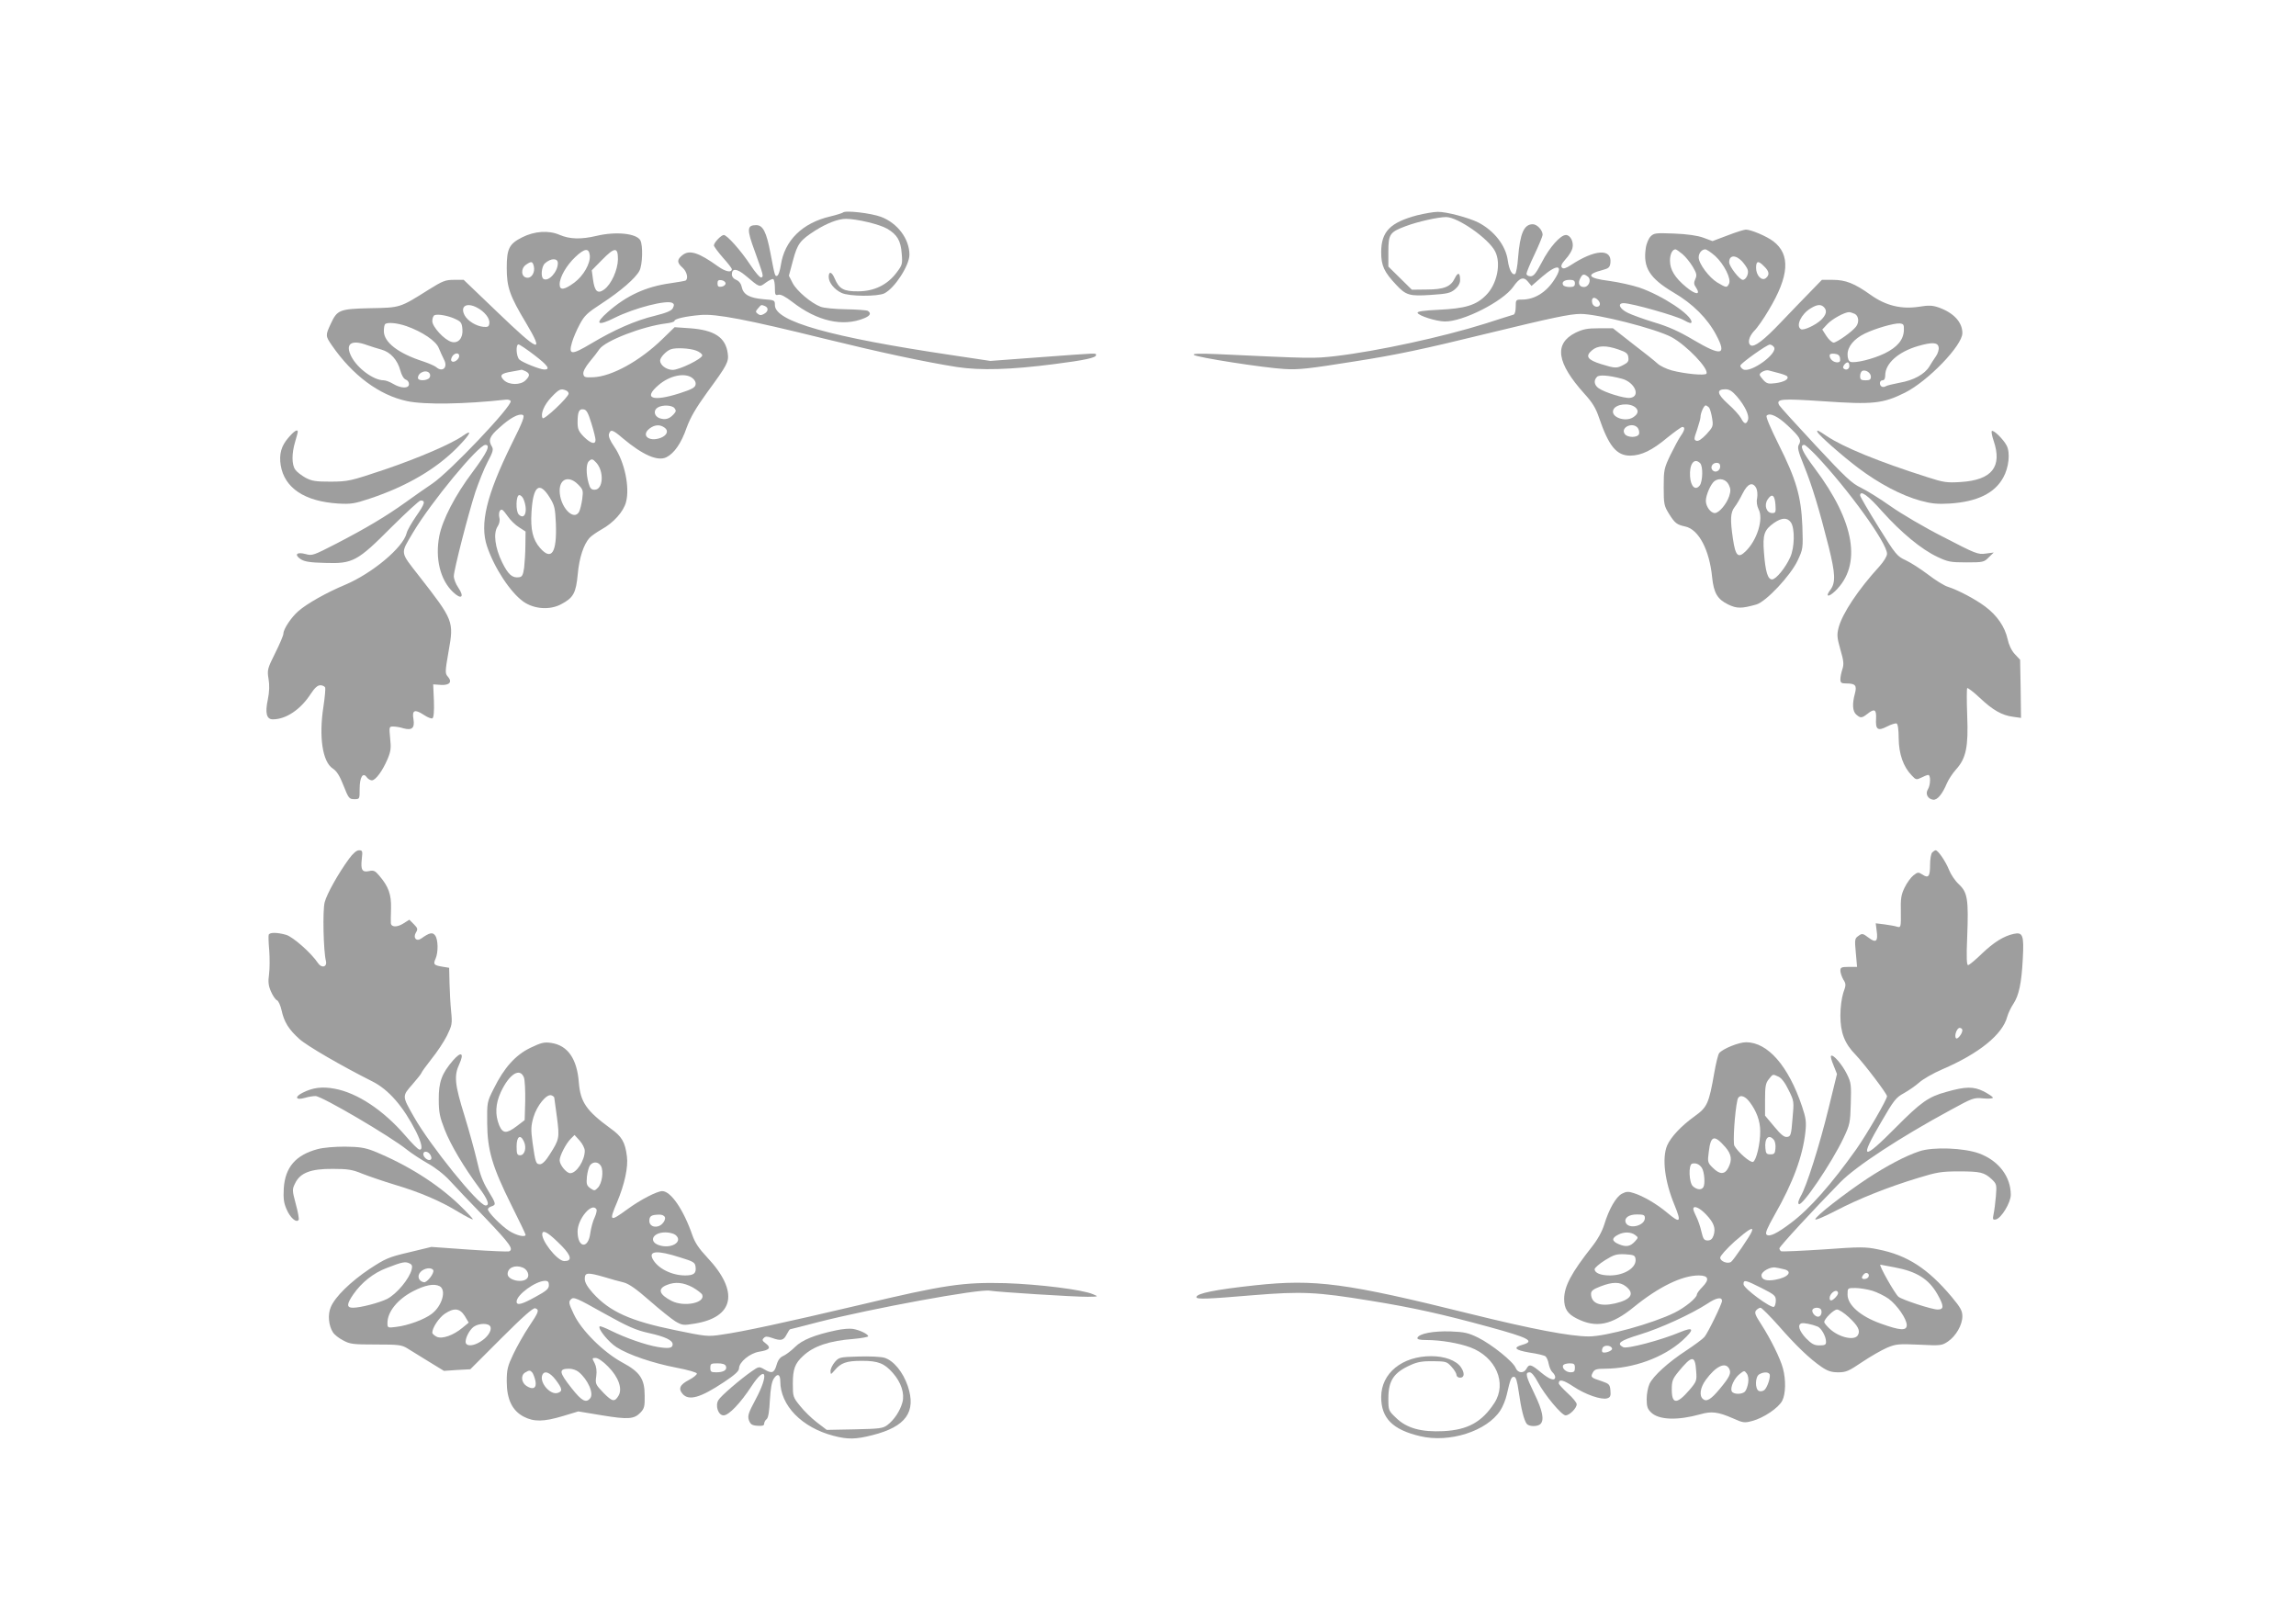 <?xml version="1.0" standalone="no"?>
<!DOCTYPE svg PUBLIC "-//W3C//DTD SVG 20010904//EN"
 "http://www.w3.org/TR/2001/REC-SVG-20010904/DTD/svg10.dtd">
<svg version="1.0" xmlns="http://www.w3.org/2000/svg"
 width="1280pt" height="904pt" viewBox="0 0 1280 904"
 preserveAspectRatio="xMidYMid meet">
<g transform="translate(0,904) scale(0.1,-0.1)"
fill="#9e9e9e" stroke="none">
<path d="M4699 7855 c-4 -3 -35 -13 -68 -21 -158 -36 -258 -135 -278 -273 -5
-30 -13 -56 -20 -58 -13 -5 -13 -3 -38 127 -22 117 -42 155 -79 155 -52 0 -54
-22 -8 -146 49 -137 50 -140 36 -146 -7 -2 -34 29 -60 69 -54 82 -131 168
-149 168 -14 0 -55 -42 -55 -58 0 -6 23 -37 50 -68 28 -31 50 -60 50 -64 0
-22 -35 -15 -77 15 -107 77 -159 94 -198 63 -32 -25 -32 -42 0 -70 24 -21 34
-61 17 -72 -4 -2 -42 -9 -85 -15 -136 -19 -243 -68 -347 -159 -78 -68 -61 -83
38 -33 108 54 290 101 321 82 10 -6 10 -13 2 -29 -7 -14 -35 -26 -99 -42 -109
-26 -229 -79 -356 -155 -111 -66 -128 -65 -107 7 7 24 26 69 43 100 26 49 42
64 122 116 106 69 190 142 211 183 17 32 20 141 5 169 -21 39 -137 51 -245 25
-85 -20 -148 -19 -206 6 -60 26 -139 21 -208 -14 -72 -36 -86 -63 -86 -170 0
-108 16 -155 108 -308 104 -175 73 -163 -160 61 l-188 180 -54 0 c-48 0 -63
-6 -140 -54 -162 -102 -158 -101 -325 -104 -174 -4 -186 -9 -222 -87 -30 -64
-30 -68 6 -120 115 -167 264 -278 419 -311 99 -21 322 -17 550 8 13 2 26 -2
28 -8 9 -27 -339 -394 -437 -460 -36 -24 -103 -71 -150 -105 -106 -76 -218
-143 -386 -230 -125 -64 -133 -68 -169 -58 -50 14 -67 -2 -29 -28 22 -14 52
-19 137 -21 154 -5 179 8 370 200 82 81 154 148 162 148 29 0 23 -19 -24 -86
-26 -38 -51 -81 -54 -96 -20 -81 -192 -224 -343 -288 -101 -42 -212 -104 -261
-147 -40 -35 -83 -100 -83 -125 0 -10 -21 -59 -46 -109 -43 -86 -45 -94 -37
-143 6 -35 5 -72 -4 -116 -16 -75 -7 -110 28 -110 73 0 154 54 210 140 23 35
39 50 55 50 12 0 24 -6 27 -13 2 -6 -2 -55 -10 -107 -26 -168 -5 -307 52 -344
22 -14 39 -41 60 -95 28 -71 32 -76 60 -76 30 0 30 0 30 57 0 65 18 95 39 66
7 -10 20 -18 29 -18 21 0 59 52 87 117 19 45 21 63 15 118 -6 63 -6 65 17 65
13 0 39 -4 57 -10 48 -13 64 2 56 51 -9 50 7 57 56 25 22 -15 45 -24 50 -20 7
4 10 40 8 98 l-4 91 43 -3 c49 -3 65 17 38 47 -15 17 -15 27 5 141 30 167 27
173 -164 418 -109 140 -106 122 -34 244 99 167 364 488 403 488 30 0 10 -42
-71 -151 -98 -130 -168 -266 -186 -357 -24 -125 5 -244 76 -312 47 -45 66 -29
30 24 -14 20 -25 49 -25 64 0 34 80 346 121 472 18 52 47 126 67 164 30 56 34
71 24 87 -21 34 -13 57 41 104 59 54 108 81 131 72 13 -5 2 -35 -63 -165 -140
-285 -177 -443 -136 -567 41 -122 131 -258 203 -309 60 -42 148 -48 211 -14
68 36 82 62 92 168 8 90 33 166 66 202 9 10 39 31 67 47 67 37 122 99 136 152
22 82 -8 225 -65 308 -24 35 -34 58 -30 72 9 28 21 24 78 -25 110 -92 193
-129 242 -105 44 22 83 78 113 165 22 59 51 109 116 199 110 150 120 168 113
216 -12 88 -74 129 -209 139 l-87 6 -68 -66 c-125 -122 -283 -209 -386 -213
-46 -2 -52 0 -55 19 -2 13 12 39 35 67 21 25 46 57 55 71 33 47 241 127 371
143 26 3 47 9 47 14 0 12 63 26 145 33 85 8 258 -25 695 -133 305 -75 557
-129 735 -157 132 -20 299 -15 540 16 174 22 235 36 235 50 0 13 20 13 -307
-11 l-282 -21 -213 32 c-680 101 -988 188 -988 279 0 28 -1 28 -65 33 -77 7
-111 26 -120 68 -4 20 -16 34 -31 40 -15 6 -24 18 -24 30 0 36 28 34 76 -6 81
-68 76 -67 114 -39 18 13 37 22 41 19 5 -3 9 -25 9 -49 0 -38 2 -43 20 -38 13
3 38 -10 77 -40 139 -108 282 -140 401 -91 34 14 40 28 20 41 -7 4 -62 8 -123
9 -60 1 -123 7 -140 14 -53 20 -134 89 -156 132 l-21 41 23 86 c25 93 39 111
124 166 66 41 127 65 171 65 60 0 187 -30 230 -55 56 -33 76 -67 81 -139 5
-58 3 -64 -29 -106 -51 -68 -125 -104 -214 -104 -80 -1 -106 13 -131 72 -16
38 -33 42 -33 8 0 -31 31 -70 72 -89 43 -20 201 -21 239 -2 58 30 139 156 139
215 0 88 -66 176 -158 211 -56 21 -201 38 -213 24z m-1411 -238 c5 -44 -35
-115 -87 -153 -56 -41 -81 -44 -81 -9 0 40 38 106 88 153 51 48 75 51 80 9z
m157 -22 c-1 -60 -37 -140 -77 -169 -36 -26 -53 -11 -62 56 l-7 51 58 59 c70
71 88 72 88 3z m-335 -22 c0 -48 -52 -105 -80 -88 -17 10 -11 71 8 87 33 30
72 30 72 1z m-134 -17 c8 -34 -12 -68 -39 -64 -32 4 -35 51 -5 72 30 21 37 20
44 -8z m1069 -96 c0 -8 -10 -16 -22 -18 -18 -3 -23 2 -23 18 0 16 5 21 23 18
12 -2 22 -10 22 -18z m-1387 -134 c43 -22 74 -61 70 -88 -2 -19 -8 -22 -33
-20 -41 4 -87 33 -104 63 -28 51 9 75 67 45z m1606 8 c22 -9 20 -31 -5 -44
-15 -9 -24 -8 -35 1 -13 10 -12 14 2 30 19 22 17 21 38 13z m-1724 -73 c30
-14 35 -21 38 -57 4 -48 -23 -80 -60 -70 -40 10 -108 84 -108 116 0 16 6 31
13 33 18 8 78 -3 117 -22z m-274 -39 c88 -31 165 -83 180 -122 8 -19 21 -48
29 -64 24 -44 -8 -74 -44 -42 -9 7 -41 21 -71 31 -140 45 -220 107 -220 169 0
18 3 36 7 39 12 12 67 7 119 -11z m-219 -106 c21 -7 57 -19 80 -25 50 -14 89
-57 105 -117 7 -26 19 -46 30 -50 10 -3 18 -14 18 -25 0 -26 -44 -25 -88 1
-18 11 -42 20 -53 20 -56 0 -146 66 -180 132 -37 72 -1 97 88 64z m934 -57
c73 -56 89 -79 54 -79 -24 0 -124 40 -140 56 -17 17 -21 84 -4 84 5 0 46 -27
90 -61z m899 27 c19 -7 35 -19 35 -27 0 -19 -129 -82 -166 -81 -35 1 -69 27
-69 52 0 17 34 54 60 63 27 10 104 6 140 -7z m-1320 -30 c0 -18 -27 -39 -40
-31 -7 4 -7 12 0 26 12 22 40 26 40 5z m371 -86 c24 -13 24 -25 -1 -50 -28
-28 -93 -27 -121 1 -27 27 -16 38 47 48 27 5 50 9 52 10 2 0 12 -4 23 -9z
m-534 -16 c3 -9 0 -20 -8 -25 -21 -13 -59 -11 -59 4 0 34 55 51 67 21z m1461
-20 c14 -10 22 -24 20 -37 -2 -17 -20 -27 -88 -49 -153 -49 -206 -29 -119 45
61 53 145 71 187 41z m-704 -70 c9 -3 16 -11 16 -18 0 -20 -137 -149 -145
-137 -13 23 8 74 49 117 43 45 52 49 80 38z m606 -99 c10 -13 10 -19 -5 -35
-24 -26 -47 -32 -79 -21 -30 12 -35 45 -8 60 26 15 78 13 92 -4z m-463 -85
c13 -41 23 -83 23 -92 0 -28 -26 -21 -65 17 -29 30 -35 43 -35 80 0 59 8 77
33 73 17 -2 26 -19 44 -78z m408 -24 c24 -17 14 -43 -22 -57 -65 -24 -111 14
-62 52 29 22 58 24 84 5z m-381 -195 c45 -49 39 -151 -9 -151 -19 0 -26 8 -34
38 -14 50 -14 105 1 120 16 16 22 15 42 -7z m-102 -121 c29 -29 30 -34 24 -82
-4 -28 -12 -60 -17 -70 -30 -57 -109 27 -109 117 0 67 52 85 102 35z m-157
-74 c27 -44 30 -59 34 -145 6 -162 -24 -209 -88 -136 -41 47 -54 103 -48 200
9 148 44 175 102 81z m-145 -12 c24 -62 6 -116 -28 -82 -18 18 -16 108 3 108
9 0 20 -12 25 -26z m-88 -94 c13 -19 40 -46 61 -59 l37 -24 -1 -76 c0 -42 -4
-98 -7 -126 -6 -41 -11 -51 -29 -53 -37 -5 -60 15 -94 84 -39 80 -50 161 -25
199 10 15 14 34 10 49 -6 26 2 49 16 44 5 -2 19 -19 32 -38z"/>
<path d="M7901 7840 c-151 -40 -201 -91 -201 -206 0 -75 16 -110 84 -182 54
-58 74 -64 193 -56 91 6 109 10 134 31 19 16 29 34 29 52 0 42 -12 46 -30 9
-22 -46 -60 -62 -157 -62 l-82 -1 -66 65 -65 64 0 83 c0 98 8 109 96 142 66
25 181 51 226 51 65 0 237 -120 273 -191 35 -67 11 -184 -51 -245 -55 -56
-116 -74 -267 -81 -80 -4 -117 -9 -114 -17 5 -16 105 -48 152 -48 100 -2 323
111 381 193 36 52 58 59 83 28 l19 -23 60 52 c86 74 121 66 68 -16 -46 -72
-111 -112 -181 -112 -34 0 -35 -1 -35 -40 0 -24 -5 -42 -12 -44 -7 -2 -78 -24
-158 -50 -235 -74 -598 -153 -834 -181 -125 -14 -128 -14 -661 11 -96 4 -137
3 -130 -4 14 -14 387 -72 505 -79 81 -5 138 2 390 42 237 37 383 68 742 156
362 88 461 109 520 109 96 0 417 -82 506 -129 85 -46 211 -178 195 -204 -7
-12 -121 -1 -193 18 -29 8 -65 25 -79 38 -14 13 -76 63 -138 110 l-111 87 -79
0 c-65 0 -88 -5 -130 -25 -121 -61 -105 -168 50 -340 44 -48 64 -81 81 -132
55 -161 98 -213 175 -213 62 1 121 29 207 101 40 32 77 59 83 59 17 0 13 -19
-9 -50 -11 -16 -37 -64 -58 -107 -35 -74 -37 -83 -37 -179 0 -94 2 -104 30
-149 32 -51 43 -60 90 -70 75 -16 135 -130 150 -283 9 -88 30 -123 90 -152 48
-23 74 -23 156 0 54 15 192 162 231 246 30 64 30 67 26 192 -7 165 -34 259
-133 456 -46 93 -72 153 -66 159 18 18 63 -4 118 -56 67 -63 77 -80 62 -105
-10 -15 -5 -37 28 -118 45 -111 84 -239 138 -453 37 -149 39 -198 10 -238 -31
-40 -13 -45 26 -8 150 145 110 386 -114 684 -70 93 -87 131 -58 131 5 0 34
-26 64 -57 181 -191 397 -490 397 -550 0 -14 -18 -43 -43 -71 -117 -128 -206
-261 -227 -341 -10 -39 -9 -55 10 -122 19 -64 20 -83 11 -110 -6 -18 -11 -43
-11 -55 0 -20 5 -24 33 -24 51 0 60 -11 48 -56 -16 -58 -13 -99 7 -117 24 -21
31 -21 62 3 40 32 51 26 49 -25 -4 -62 9 -72 61 -45 23 12 47 19 53 17 7 -2
12 -33 12 -83 1 -88 26 -158 72 -206 24 -26 27 -26 54 -13 15 8 33 15 39 15
14 0 13 -56 -2 -80 -16 -25 -1 -54 29 -58 23 -3 51 30 77 92 9 21 32 56 51 77
56 62 69 126 62 300 -3 81 -3 149 0 153 3 3 35 -21 70 -54 73 -69 124 -98 187
-106 l43 -6 -2 162 -3 162 -29 31 c-19 20 -34 52 -41 85 -15 68 -59 132 -125
181 -55 41 -149 91 -208 110 -20 6 -70 37 -110 68 -41 31 -97 67 -125 80 -48
22 -56 31 -152 186 -56 90 -102 169 -102 175 0 32 44 1 123 -89 106 -118 218
-211 307 -253 59 -28 74 -31 162 -31 93 0 99 1 125 28 l28 27 -45 -6 c-43 -6
-56 -1 -235 92 -105 53 -237 131 -295 172 -58 41 -132 87 -165 103 -51 24 -87
58 -253 236 -107 115 -198 215 -203 224 -19 36 9 38 249 22 274 -19 329 -13
452 48 129 65 320 263 320 332 0 61 -48 113 -132 143 -35 12 -55 13 -110 4
-98 -15 -185 6 -269 66 -90 64 -139 84 -212 84 l-60 0 -66 -68 c-36 -37 -110
-113 -163 -169 -95 -100 -148 -140 -168 -128 -19 12 -10 49 19 80 17 16 53 68
80 114 116 192 124 312 27 386 -37 28 -124 65 -153 65 -9 0 -55 -14 -101 -32
l-85 -32 -51 19 c-33 12 -89 20 -162 23 -103 4 -113 3 -132 -16 -11 -11 -24
-41 -27 -66 -16 -107 21 -167 154 -246 108 -63 190 -145 239 -238 60 -113 29
-119 -127 -27 -79 47 -141 75 -219 98 -59 18 -125 42 -147 53 -46 22 -60 54
-23 54 44 0 291 -70 334 -94 32 -18 44 -21 44 -11 0 40 -161 147 -291 192 -40
13 -115 30 -167 37 -121 15 -134 36 -37 61 34 9 40 15 43 41 8 80 -87 74 -221
-14 -28 -18 -41 -22 -49 -14 -8 8 -3 21 20 47 18 19 35 47 38 61 9 34 -11 74
-36 74 -31 0 -92 -69 -135 -153 -32 -61 -45 -77 -62 -77 -13 0 -23 6 -23 14 0
7 20 56 45 108 25 53 45 102 45 109 0 26 -31 59 -55 59 -49 0 -71 -51 -82
-188 -3 -45 -11 -85 -16 -89 -16 -10 -34 23 -41 74 -11 84 -76 167 -165 213
-55 27 -178 60 -226 59 -22 0 -73 -9 -114 -19z m1478 -216 c17 -14 43 -46 58
-71 22 -37 24 -48 14 -69 -9 -20 -8 -30 5 -48 27 -42 -3 -40 -56 4 -63 52 -90
97 -90 147 0 36 13 63 31 63 4 0 21 -12 38 -26z m183 -11 c50 -46 91 -128 77
-155 -12 -23 -14 -23 -65 7 -45 27 -104 105 -104 140 0 24 17 45 37 45 7 0 32
-17 55 -37z m150 -30 c14 -16 28 -36 31 -46 8 -22 -9 -57 -27 -57 -18 0 -76
75 -76 98 0 41 36 43 72 5z m123 -28 c29 -28 31 -47 10 -65 -23 -19 -55 14
-55 57 0 39 12 42 45 8z m-983 -57 c22 -17 6 -58 -22 -58 -26 0 -35 22 -20 49
12 24 20 26 42 9z m-72 -38 c0 -15 -7 -20 -29 -20 -17 0 -33 5 -36 10 -11 17
5 30 36 30 22 0 29 -5 29 -20z m128 -92 c18 -18 14 -38 -7 -38 -10 0 -21 9
-24 19 -8 31 9 41 31 19z m1260 -40 c19 -19 14 -42 -15 -71 -32 -30 -99 -61
-113 -52 -30 18 1 84 54 116 36 22 57 24 74 7z m173 -38 c21 -12 25 -47 6 -71
-21 -28 -108 -89 -125 -89 -9 1 -27 17 -40 37 l-23 36 28 30 c27 29 95 66 121
67 7 0 22 -5 33 -10z m273 -91 c-2 -53 -36 -94 -107 -129 -66 -32 -166 -56
-191 -47 -10 4 -16 19 -16 41 0 44 36 87 95 116 59 29 164 59 195 57 22 -2 25
-6 24 -38z m194 -96 c2 -12 -5 -35 -16 -50 -10 -15 -27 -40 -36 -56 -26 -43
-88 -77 -163 -90 -37 -7 -74 -16 -80 -20 -7 -5 -17 -5 -23 -2 -15 10 -12 35 5
35 10 0 15 10 15 28 0 66 73 131 183 163 80 23 111 21 115 -8z m-919 3 c28
-33 -129 -148 -171 -125 -10 6 -18 16 -15 22 4 14 146 115 163 116 6 1 17 -5
23 -13z m-864 -15 c41 -14 51 -22 53 -44 3 -20 -3 -29 -27 -41 -38 -20 -46
-20 -124 4 -77 24 -91 44 -52 77 32 28 79 29 150 4z m1233 -48 c3 -17 -2 -23
-15 -23 -22 0 -43 18 -43 38 0 9 9 12 28 10 19 -2 28 -9 30 -25z m52 -43 c0
-19 -20 -27 -33 -13 -8 7 11 33 24 33 5 0 9 -9 9 -20z m-393 -40 c23 -6 45
-14 47 -19 10 -15 -19 -31 -66 -37 -39 -5 -48 -3 -67 17 -11 12 -21 26 -21 30
0 13 34 29 50 24 8 -2 34 -9 57 -15z m513 -20 c0 -16 -7 -20 -30 -20 -25 0
-30 4 -30 24 0 13 6 26 13 29 20 7 47 -12 47 -33z m-1389 -11 c73 -19 108
-100 46 -107 -31 -4 -141 30 -175 54 -24 17 -29 43 -9 63 12 13 65 9 138 -10z
m643 -100 c44 -52 69 -104 61 -129 -9 -28 -22 -25 -39 9 -9 16 -41 52 -72 79
-62 56 -67 82 -15 82 22 0 38 -10 65 -41z m-567 -60 c20 -17 16 -37 -12 -55
-44 -29 -127 1 -111 41 12 33 89 42 123 14z m411 -1 c5 -7 13 -34 17 -60 7
-44 5 -48 -32 -89 -27 -28 -45 -40 -56 -36 -14 5 -14 11 4 61 10 31 19 62 19
70 0 23 19 66 29 66 4 0 13 -6 19 -12z m-398 -113 c6 -8 10 -22 8 -32 -4 -24
-66 -25 -81 -1 -23 36 45 67 73 33z m348 -197 c17 -17 15 -100 -2 -124 -24
-31 -50 -7 -54 49 -5 70 23 108 56 75z m112 -18 c0 -24 -26 -38 -42 -22 -16
16 -2 42 22 42 13 0 20 -7 20 -20z m48 -103 c11 -22 11 -35 2 -63 -15 -45 -57
-94 -80 -94 -23 0 -50 36 -50 68 0 32 27 94 48 110 27 20 65 11 80 -21z m153
-18 c6 -12 8 -36 5 -55 -5 -22 -1 -44 8 -63 29 -54 -9 -174 -73 -235 -41 -40
-56 -25 -70 70 -16 108 -14 147 9 177 11 13 31 48 45 76 28 56 56 67 76 30z
m107 -92 c3 -42 1 -47 -18 -47 -32 0 -47 43 -26 75 24 37 40 26 44 -28z m86
-99 c23 -33 21 -142 -4 -195 -26 -58 -79 -123 -101 -123 -24 0 -37 44 -45 149
-8 101 1 127 56 166 44 30 74 31 94 3z"/>
<path d="M1607 6599 c-39 -45 -52 -91 -42 -153 21 -126 132 -201 320 -213 71
-4 91 -1 175 27 208 69 375 167 495 291 69 71 81 99 26 60 -63 -45 -247 -124
-438 -189 -191 -64 -201 -66 -298 -67 -85 0 -106 3 -142 22 -23 13 -49 33 -57
45 -20 28 -20 90 -1 154 8 27 15 52 15 57 0 17 -21 4 -53 -34z"/>
<path d="M10132 6632 c7 -18 138 -133 228 -201 117 -88 241 -153 346 -182 63
-17 95 -20 164 -16 152 10 250 57 298 145 31 55 40 138 19 178 -18 35 -74 90
-83 81 -3 -3 1 -27 10 -53 50 -146 -9 -220 -183 -231 -78 -5 -96 -2 -186 27
-271 86 -468 167 -561 229 -47 32 -58 37 -52 23z"/>
<path d="M1946 4253 c-60 -82 -124 -196 -136 -243 -12 -44 -7 -272 7 -327 8
-34 -24 -42 -44 -12 -37 56 -141 148 -179 158 -50 14 -91 14 -96 0 -2 -5 -1
-45 3 -87 3 -42 3 -102 -1 -132 -6 -44 -4 -64 11 -98 10 -23 25 -45 33 -48 8
-3 20 -29 26 -57 14 -64 39 -105 99 -159 42 -38 233 -149 406 -236 92 -46 173
-140 244 -279 33 -66 40 -107 18 -101 -8 2 -42 36 -76 76 -123 143 -269 240
-396 263 -70 13 -121 6 -177 -22 -48 -24 -40 -44 12 -29 19 6 46 10 59 10 35
0 420 -226 511 -300 25 -20 76 -53 114 -75 42 -23 92 -62 125 -98 31 -34 120
-128 199 -209 136 -143 158 -173 129 -184 -7 -2 -107 2 -222 10 l-210 15 -124
-30 c-116 -27 -132 -35 -221 -93 -106 -71 -193 -156 -216 -213 -18 -41 -12
-103 12 -140 8 -13 33 -33 57 -45 38 -21 56 -23 182 -23 125 0 144 -2 175 -21
19 -12 73 -45 120 -74 l85 -52 73 5 74 4 173 173 c123 123 178 171 189 167 24
-9 20 -20 -35 -102 -28 -42 -67 -111 -87 -153 -32 -67 -37 -87 -37 -152 0
-100 30 -163 94 -197 58 -30 112 -29 219 3 l86 26 133 -22 c146 -24 179 -21
214 16 21 22 24 35 23 94 0 93 -26 132 -125 185 -105 57 -228 179 -270 269
-29 61 -30 69 -16 83 14 15 31 8 182 -77 138 -77 180 -95 252 -111 90 -20 133
-40 133 -63 0 -21 -20 -25 -82 -15 -67 11 -179 50 -262 91 -32 16 -60 27 -63
24 -12 -12 50 -88 94 -116 67 -43 203 -89 333 -114 68 -13 115 -27 115 -33 0
-7 -20 -23 -45 -36 -50 -26 -60 -49 -34 -78 35 -39 99 -21 231 67 59 39 83 61
83 76 0 35 61 85 113 93 57 9 68 22 36 46 -19 14 -22 20 -11 30 9 10 19 10 45
1 50 -18 65 -15 82 18 9 17 17 30 20 30 2 0 73 18 157 40 293 75 901 187 957
175 37 -7 475 -35 546 -34 60 1 60 1 29 14 -58 26 -303 56 -489 62 -235 6
-340 -9 -810 -121 -416 -98 -656 -150 -772 -166 -78 -12 -89 -10 -259 25 -250
51 -365 103 -459 207 -31 35 -45 59 -45 79 0 36 15 37 109 10 36 -11 85 -25
108 -30 30 -8 71 -37 145 -102 57 -50 121 -101 143 -115 38 -22 45 -23 105
-13 224 35 252 179 73 369 -46 49 -69 83 -83 124 -49 142 -120 246 -168 246
-29 0 -122 -48 -193 -100 -100 -73 -105 -70 -59 38 42 100 63 196 55 256 -10
79 -28 111 -92 156 -134 98 -167 146 -176 255 -10 133 -62 207 -153 221 -40 6
-56 2 -117 -27 -83 -40 -147 -111 -205 -229 -37 -73 -37 -76 -36 -190 1 -151
28 -243 134 -456 44 -88 80 -163 80 -167 0 -16 -50 -5 -91 21 -45 29 -119 104
-119 121 0 5 9 13 20 16 27 9 26 15 -20 90 -29 48 -45 91 -60 160 -12 52 -43
166 -70 254 -55 176 -60 224 -29 290 28 62 10 72 -36 19 -62 -72 -80 -120 -79
-218 0 -71 6 -98 33 -167 33 -85 108 -211 192 -324 49 -66 61 -99 36 -99 -39
0 -309 334 -400 495 -66 116 -66 114 -7 181 27 31 50 60 50 64 0 3 25 38 55
76 31 38 70 97 87 131 28 58 30 66 23 135 -4 40 -8 111 -9 158 l-2 85 -37 6
c-48 8 -53 13 -39 44 16 35 15 107 -2 130 -14 20 -32 16 -78 -17 -27 -19 -47
5 -29 34 11 18 10 24 -12 46 l-25 25 -35 -22 c-34 -21 -66 -20 -68 3 -1 6 0
43 1 82 2 78 -14 122 -66 183 -23 27 -31 31 -57 25 -38 -8 -47 7 -40 68 5 44
4 48 -16 48 -13 0 -33 -17 -55 -47z m975 -1220 c5 -14 8 -73 7 -132 l-3 -105
-43 -33 c-58 -44 -79 -43 -99 4 -24 59 -21 120 9 185 47 101 107 139 129 81z
m169 -112 c0 -3 7 -53 15 -110 15 -115 13 -123 -40 -206 -22 -36 -42 -55 -54
-55 -23 0 -26 7 -42 120 -10 74 -9 93 5 142 19 65 74 132 100 122 9 -3 16 -9
16 -13z m170 -296 c0 -54 -46 -125 -81 -125 -21 0 -59 46 -59 72 0 25 35 93
62 120 l21 21 29 -32 c15 -17 28 -42 28 -56z m-339 51 c16 -34 4 -76 -21 -76
-17 0 -20 7 -20 50 0 56 22 69 41 26z m-521 -75 c7 -14 7 -22 0 -26 -13 -8
-40 13 -40 31 0 21 28 17 40 -5z m951 -62 c15 -29 5 -97 -18 -120 -17 -18 -20
-18 -42 -3 -20 15 -23 23 -19 65 3 27 11 55 18 64 18 22 47 19 61 -6z m-26
-240 c4 -5 -1 -26 -10 -46 -10 -20 -20 -59 -24 -86 -11 -92 -71 -85 -71 8 0
70 80 165 105 124z m382 -45 c3 -9 -3 -24 -15 -36 -28 -28 -72 -18 -72 16 0
27 11 34 53 35 17 1 30 -5 34 -15z m-573 -162 c52 -54 56 -82 12 -82 -40 0
-135 122 -122 157 7 18 40 -4 110 -75z m630 65 c46 -34 -12 -78 -81 -61 -70
17 -49 74 27 74 20 0 44 -6 54 -13z m26 -126 c79 -24 85 -29 88 -55 4 -34 -10
-46 -58 -46 -75 0 -153 39 -181 91 -25 47 26 50 151 10z m-1495 -68 c-13 -52
-83 -136 -137 -164 -42 -21 -148 -49 -190 -49 -37 0 -36 20 2 75 46 66 112
119 187 147 85 33 103 37 126 25 14 -6 17 -15 12 -34z m619 11 c26 -10 40 -43
25 -60 -24 -29 -109 -11 -109 24 0 35 41 53 84 36z m-499 -14 c9 -15 -35 -72
-52 -68 -30 6 -39 35 -19 57 20 22 60 28 71 11z m645 -84 c0 -20 -13 -32 -74
-65 -77 -43 -106 -50 -106 -27 0 38 104 114 158 116 17 0 22 -6 22 -24z m801
-12 c26 -15 51 -34 54 -42 17 -46 -102 -69 -171 -34 -70 36 -80 68 -26 89 46
19 92 14 143 -13z m-1410 6 c39 -21 14 -110 -44 -154 -42 -32 -132 -65 -199
-73 -47 -6 -48 -5 -48 22 0 62 56 132 143 177 68 35 117 44 148 28z m140 -166
l22 -37 -34 -28 c-51 -43 -114 -65 -144 -51 -14 7 -25 17 -25 23 0 27 36 82
69 105 52 35 84 32 112 -12z m143 -60 c9 -22 -17 -60 -57 -84 -37 -23 -73 -26
-80 -7 -7 20 18 72 44 91 31 21 85 21 93 0z m656 -222 c57 -57 81 -122 59
-161 -22 -38 -35 -36 -85 15 -44 46 -46 50 -40 92 4 29 1 53 -9 73 -15 28 -15
29 6 29 13 0 42 -20 69 -48z m657 2 c8 -21 -13 -34 -54 -34 -29 0 -33 3 -33
25 0 23 4 25 40 25 28 0 43 -5 47 -16z m-821 -32 c52 -43 86 -121 64 -147 -23
-28 -47 -15 -103 56 -72 91 -74 109 -13 109 17 0 40 -8 52 -18z m-258 -4 c5
-7 13 -28 17 -46 8 -40 -13 -52 -50 -28 -29 19 -33 60 -7 75 23 14 28 13 40
-1z m130 -40 c37 -49 40 -64 11 -73 -41 -13 -102 57 -86 99 11 28 42 17 75
-26z"/>
<path d="M10772 4288 c-7 -7 -12 -38 -12 -69 0 -65 -9 -77 -43 -54 -22 14 -26
14 -50 -5 -14 -11 -36 -41 -49 -68 -19 -39 -23 -61 -21 -135 1 -86 0 -89 -21
-83 -11 4 -43 9 -70 13 l-49 6 5 -40 c9 -61 -3 -72 -45 -40 -32 24 -36 25 -56
10 -21 -14 -22 -20 -15 -94 l7 -79 -47 0 c-40 0 -46 -3 -46 -21 0 -11 7 -33
16 -49 16 -25 16 -31 0 -75 -9 -29 -16 -80 -16 -126 0 -95 23 -156 85 -219 47
-49 175 -217 175 -231 0 -18 -112 -211 -171 -295 -137 -193 -260 -333 -363
-410 -80 -61 -123 -81 -138 -66 -8 8 4 36 45 109 103 180 157 327 172 463 6
56 3 77 -19 143 -76 225 -190 356 -311 357 -42 0 -132 -37 -151 -61 -6 -8 -18
-57 -27 -109 -30 -172 -39 -192 -110 -243 -74 -53 -133 -116 -153 -163 -29
-70 -14 -198 41 -331 40 -98 33 -105 -41 -43 -57 48 -134 93 -186 109 -30 10
-42 9 -65 -3 -34 -17 -73 -86 -99 -171 -12 -39 -36 -83 -69 -125 -116 -147
-154 -220 -155 -290 0 -55 18 -84 70 -110 108 -55 194 -38 320 65 138 112 268
175 360 175 55 0 62 -22 21 -64 -17 -17 -31 -36 -31 -42 0 -19 -66 -73 -125
-102 -122 -60 -382 -132 -477 -132 -104 0 -318 41 -658 125 -697 173 -868 196
-1203 160 -222 -24 -327 -45 -327 -66 0 -13 57 -11 318 11 269 22 353 18 652
-31 236 -38 402 -75 665 -147 219 -60 253 -78 184 -98 -57 -16 -44 -30 38 -44
43 -6 83 -16 89 -21 7 -6 15 -25 18 -43 4 -19 13 -39 21 -46 8 -7 15 -19 15
-26 0 -25 -31 -15 -80 26 -54 45 -65 48 -80 20 -15 -28 -48 -25 -60 4 -13 35
-133 131 -209 169 -55 27 -77 32 -155 35 -94 3 -176 -12 -184 -36 -2 -8 12
-12 50 -12 80 0 180 -17 245 -41 142 -53 206 -199 134 -310 -69 -106 -148
-150 -284 -157 -123 -6 -204 16 -263 73 -43 41 -44 42 -44 109 0 100 30 145
125 187 37 17 68 22 125 21 71 -1 76 -2 102 -31 16 -17 28 -38 28 -46 0 -8 9
-15 20 -15 25 0 26 27 4 59 -26 37 -90 61 -165 61 -162 0 -279 -95 -279 -228
0 -118 64 -182 217 -218 164 -39 372 28 447 143 14 21 30 61 36 88 20 88 25
100 40 100 11 0 18 -22 27 -85 13 -93 29 -158 45 -178 13 -15 60 -16 76 0 22
22 12 74 -33 167 -49 101 -54 121 -27 121 10 0 27 -20 45 -54 38 -72 133 -186
155 -186 22 0 62 40 62 62 0 9 -22 36 -50 61 -27 25 -50 50 -50 55 0 26 25 20
81 -17 67 -45 157 -76 189 -66 17 5 21 14 18 43 -3 34 -6 38 -50 53 -59 19
-62 22 -48 48 9 17 20 21 68 21 158 1 325 62 431 157 69 63 65 79 -12 47 -107
-45 -296 -95 -318 -84 -39 21 -19 36 91 70 116 35 288 114 379 173 49 33 81
39 81 15 0 -17 -80 -181 -98 -201 -9 -11 -54 -44 -99 -74 -103 -67 -186 -143
-207 -187 -9 -19 -16 -57 -16 -85 0 -43 5 -56 26 -76 44 -41 147 -44 273 -9
63 18 98 14 183 -23 55 -25 64 -26 107 -14 62 16 147 73 167 113 19 37 21 115
4 179 -15 57 -69 165 -121 246 -34 52 -39 66 -29 78 7 8 18 15 25 15 6 0 51
-45 100 -100 96 -110 174 -185 240 -230 34 -23 55 -30 93 -30 44 0 59 7 133
57 46 31 109 67 139 80 50 21 65 22 180 17 120 -6 126 -5 160 18 44 30 80 92
80 140 0 31 -10 49 -60 109 -132 157 -247 232 -409 264 -71 15 -98 15 -305 0
-125 -8 -231 -13 -237 -10 -5 4 -9 11 -9 16 0 10 192 218 340 369 86 88 333
250 612 401 126 69 132 71 184 66 30 -3 54 -1 54 4 0 5 -23 20 -51 35 -57 28
-100 28 -209 -3 -99 -27 -141 -57 -280 -197 -188 -190 -207 -183 -82 30 70
121 82 136 126 160 27 15 66 42 86 60 20 18 77 51 128 73 205 88 336 194 362
293 6 21 22 54 35 73 30 46 45 113 52 252 7 130 0 148 -51 137 -55 -12 -110
-46 -177 -110 -36 -35 -71 -64 -77 -64 -8 0 -10 42 -5 158 8 208 2 247 -46
292 -21 19 -45 55 -55 80 -18 46 -61 110 -75 110 -4 0 -12 -5 -19 -12z m168
-991 c0 -19 -27 -53 -35 -45 -12 12 4 58 20 58 8 0 15 -6 15 -13z m-1025 -259
c16 -7 37 -34 56 -74 31 -62 31 -63 22 -161 -7 -90 -10 -98 -30 -101 -16 -2
-34 12 -72 58 l-51 61 0 88 c0 74 3 93 21 115 24 30 21 29 54 14z m-161 -141
c38 -50 59 -106 59 -162 1 -69 -22 -165 -40 -172 -15 -6 -85 55 -104 90 -9 16
2 189 17 255 7 32 39 28 68 -11z m-135 -252 c34 -40 39 -71 16 -115 -20 -39
-48 -38 -86 0 -29 28 -30 33 -23 87 11 94 30 100 93 28z m270 41 c7 -8 11 -30
9 -48 -2 -28 -7 -33 -28 -33 -21 0 -26 5 -28 33 -6 58 19 82 47 48z m-401
-157 c14 -22 19 -90 8 -107 -10 -17 -36 -15 -58 5 -22 19 -26 119 -5 126 20 6
42 -3 55 -24z m23 -259 c44 -46 55 -77 42 -117 -7 -20 -16 -28 -33 -28 -20 0
-25 8 -35 50 -6 28 -19 64 -28 82 -9 18 -17 37 -17 43 0 23 35 8 71 -30z
m-341 -20 c0 -44 -91 -65 -107 -25 -9 26 17 45 63 45 37 0 44 -3 44 -20z m596
-75 c-8 -23 -104 -163 -116 -170 -20 -12 -60 4 -60 24 0 10 35 49 80 90 79 69
108 86 96 56z m-651 -19 c19 -14 19 -15 1 -35 -27 -30 -50 -34 -91 -17 -40 17
-42 34 -4 53 32 17 71 16 94 -1z m3 -134 c7 -48 -62 -92 -143 -92 -52 0 -85
14 -85 35 0 7 26 30 58 50 50 31 64 35 112 33 49 -3 55 -6 58 -26z m1445 -47
c123 -23 189 -65 237 -148 38 -67 39 -87 2 -87 -32 0 -197 54 -218 71 -20 16
-112 179 -101 179 1 0 37 -7 80 -15z m-620 -10 c54 -11 28 -46 -46 -59 -49 -9
-77 0 -77 25 0 21 50 49 79 43 9 -1 28 -5 44 -9z m473 -44 c-8 -13 -36 -15
-36 -3 0 4 5 13 12 20 14 14 34 0 24 -17z m-596 -61 c73 -37 80 -43 80 -70 0
-16 -5 -32 -10 -35 -16 -10 -170 103 -170 126 0 26 9 25 100 -21z m-756 9 c51
-40 30 -74 -60 -95 -84 -19 -133 0 -134 53 0 17 11 26 53 42 67 26 108 26 141
0z m1373 -24 c27 -8 69 -29 92 -45 47 -35 101 -112 101 -147 0 -33 -38 -30
-146 9 -112 40 -184 103 -184 161 0 37 0 37 43 37 24 0 66 -7 94 -15z m-202
-35 c-21 -23 -35 -26 -35 -6 0 23 31 49 43 37 7 -7 5 -17 -8 -31z m-82 -72 c6
-19 -3 -38 -18 -38 -17 0 -38 27 -30 40 9 14 42 13 48 -2z m153 -40 c52 -48
66 -75 52 -100 -17 -34 -106 -14 -158 35 -17 16 -30 32 -30 37 0 18 53 70 71
70 11 0 40 -19 65 -42z m-173 -53 c21 -9 47 -55 47 -85 0 -16 -6 -20 -37 -20
-29 0 -43 8 -75 40 -38 41 -49 75 -25 83 12 4 58 -5 90 -18z m-1146 -122 c5
-13 -43 -30 -54 -20 -3 4 -3 13 1 22 7 19 47 17 53 -2z m469 -126 c4 -53 3
-58 -38 -106 -70 -81 -98 -80 -98 4 0 46 5 59 36 97 77 94 94 95 100 5z m-676
18 c0 -20 -5 -25 -24 -25 -26 0 -51 24 -41 40 3 5 19 10 36 10 24 0 29 -4 29
-25z m860 -5 c13 -24 3 -46 -53 -113 -48 -58 -73 -73 -93 -56 -22 18 -16 63
15 106 56 77 110 103 131 63z m106 -78 c-3 -19 -10 -40 -17 -48 -15 -19 -68
-18 -75 1 -9 22 15 73 45 96 24 19 26 20 39 2 8 -11 11 -31 8 -51z m119 48 c8
-13 -12 -75 -29 -89 -8 -6 -21 -9 -30 -5 -23 9 -22 80 2 93 22 13 49 14 57 1z"/>
<path d="M10208 3154 c-4 -3 3 -27 14 -53 l19 -48 -46 -188 c-51 -209 -124
-440 -156 -493 -12 -22 -17 -38 -11 -44 17 -17 184 230 249 367 36 76 38 86
41 193 3 105 2 117 -22 165 -26 53 -77 112 -88 101z"/>
<path d="M1770 2634 c-122 -33 -180 -101 -188 -218 -3 -58 0 -82 16 -118 20
-47 55 -77 67 -58 3 5 -4 45 -16 88 -20 76 -21 81 -4 115 28 59 87 82 210 81
84 0 110 -4 165 -27 36 -14 117 -42 180 -61 144 -43 255 -91 354 -151 43 -26
80 -45 82 -42 2 2 -33 40 -78 83 -123 117 -288 221 -474 297 -49 19 -79 24
-160 25 -59 0 -121 -5 -154 -14z"/>
<path d="M10700 2622 c-78 -26 -180 -80 -290 -152 -124 -82 -290 -211 -290
-227 0 -7 49 14 113 47 128 67 293 133 462 184 104 32 130 36 226 36 119 0
141 -5 183 -44 27 -26 28 -30 23 -94 -3 -37 -9 -82 -13 -100 -6 -30 -4 -33 12
-30 30 5 84 94 84 137 0 102 -67 190 -176 231 -85 31 -257 38 -334 12z"/>
<path d="M4661 1624 c-119 -25 -190 -54 -229 -93 -20 -20 -49 -42 -64 -49 -19
-8 -31 -23 -39 -52 -13 -44 -26 -49 -69 -23 -28 16 -30 16 -70 -12 -62 -43
-172 -137 -185 -160 -19 -31 -1 -85 29 -85 29 0 94 68 156 163 81 123 98 67
23 -73 -41 -77 -46 -92 -38 -117 9 -23 17 -29 48 -31 27 -2 37 1 37 11 0 8 6
20 14 26 9 7 15 43 18 106 4 65 10 102 22 120 20 31 36 24 36 -14 0 -136 120
-259 297 -305 80 -21 124 -20 218 4 185 47 244 129 196 273 -27 79 -79 142
-130 158 -21 6 -83 9 -145 7 -104 -3 -109 -4 -132 -31 -13 -15 -24 -38 -24
-50 1 -21 1 -21 23 4 35 42 66 53 152 53 91 0 125 -14 172 -67 47 -53 67 -115
54 -164 -13 -49 -47 -99 -84 -127 -25 -19 -45 -21 -183 -24 l-155 -3 -55 42
c-30 23 -72 64 -94 92 -39 48 -40 52 -40 124 0 81 12 113 57 154 58 55 147 85
281 95 45 4 82 11 82 15 0 12 -48 35 -85 41 -16 3 -59 0 -94 -8z"/>
</g>
</svg>
